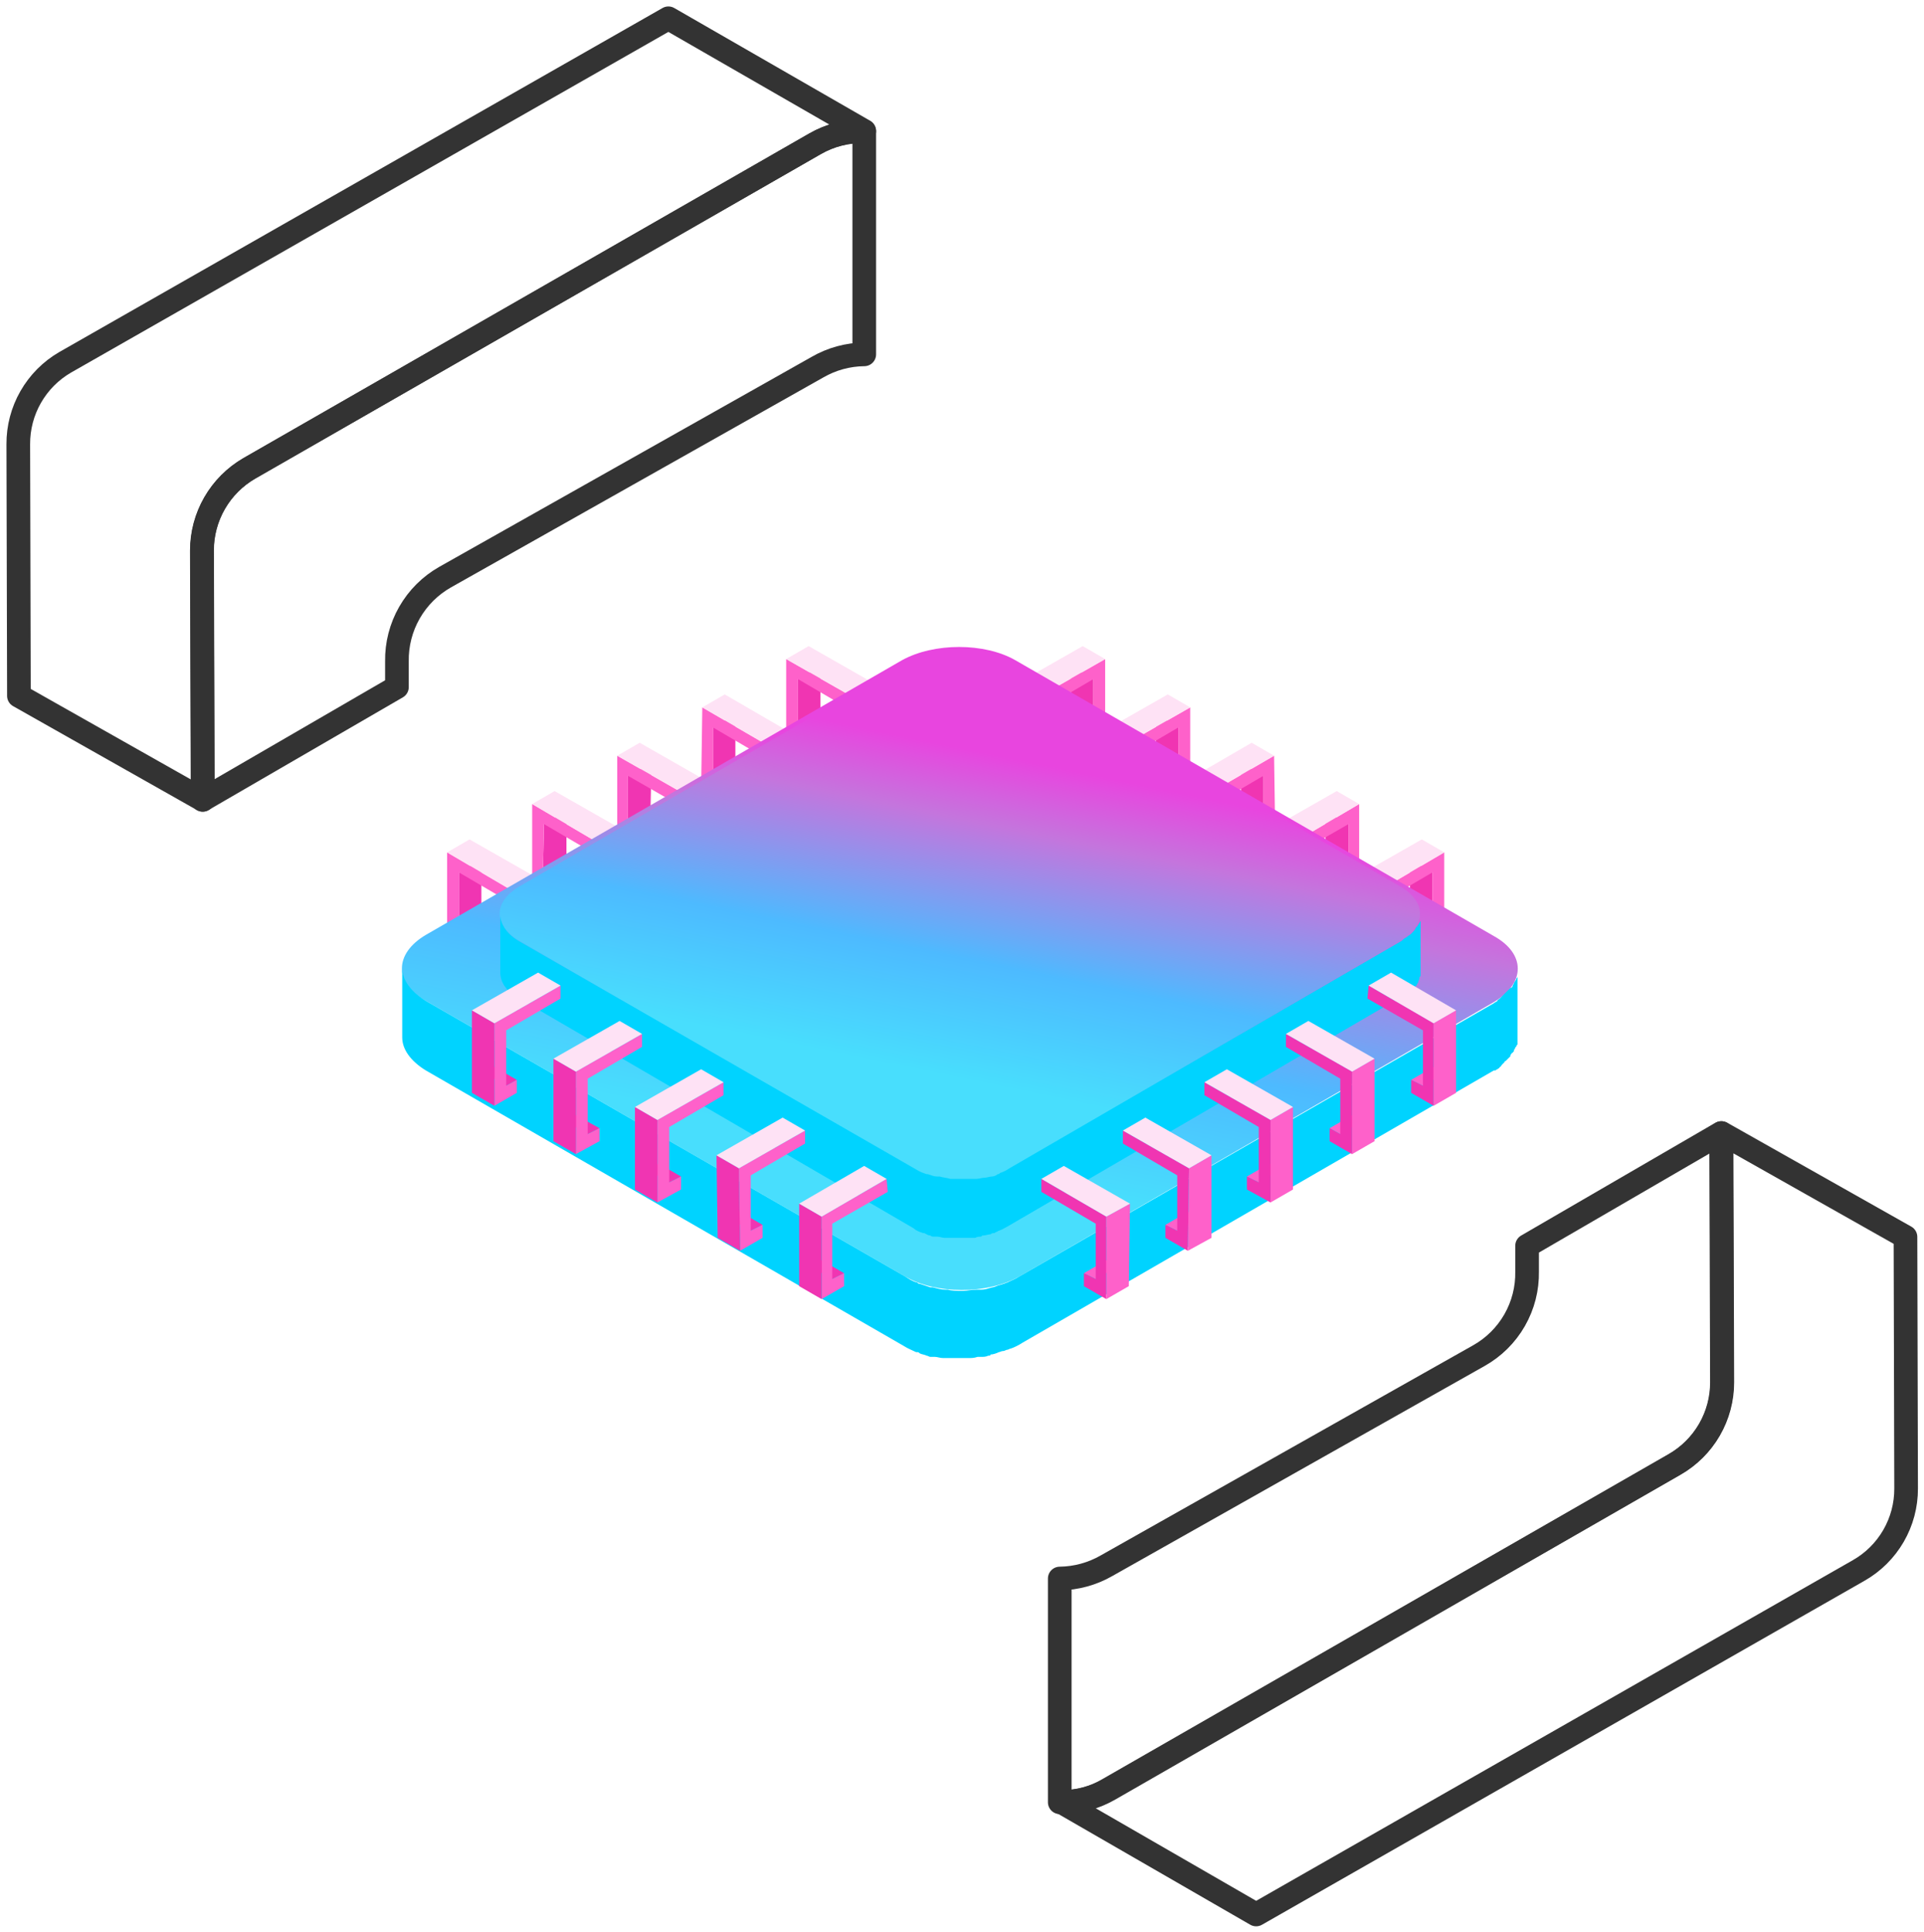 <svg width="244" height="245" viewBox="0 0 244 245" fill="none" xmlns="http://www.w3.org/2000/svg">
<g clip-path="url(#clip0)">
<g clip-path="url(#clip1)">
<path d="M180.309 120.187L177.462 118.543V116.899L180.309 118.543V120.187Z" fill="#FE61CA"/>
<path d="M180.309 118.543L177.462 116.899L178.81 116.002L181.657 117.646L180.309 118.543Z" fill="#FE61CA"/>
<path d="M181.657 117.646L178.811 116.002V108.977L181.657 110.622V117.646Z" fill="#F035B2"/>
<path d="M183.155 108.08V118.543L180.309 120.187V118.543L181.657 117.646V110.621L174.765 114.657V113.013L183.155 108.08Z" fill="#FE61CA"/>
<path d="M174.765 114.657L171.918 112.863V111.219L174.765 113.013V114.657Z" fill="#FE61CA"/>
<path d="M174.765 113.013L171.919 111.219L180.309 106.436L183.156 108.08L174.765 113.013Z" fill="#FEE2F5"/>
<path d="M169.521 114.059L166.674 112.415V110.771L169.521 112.415V114.059Z" fill="#FE61CA"/>
<path d="M169.521 112.415L166.674 110.771L168.173 109.874L171.019 111.518L169.521 112.415Z" fill="#FE61CA"/>
<path d="M171.019 111.518L168.173 109.874L168.023 102.849L171.019 104.494V111.518Z" fill="#F035B2"/>
<path d="M172.368 101.952V112.415L169.521 114.059V112.415L171.019 111.518V104.493L163.978 108.529V106.885L172.368 101.952Z" fill="#FE61CA"/>
<path d="M163.978 108.529L161.131 106.735V105.091L163.978 106.885V108.529Z" fill="#FE61CA"/>
<path d="M163.978 106.885L161.131 105.091L169.521 100.308L172.368 101.952L163.978 106.885Z" fill="#FEE2F5"/>
<path d="M158.734 107.931L155.887 106.287V104.643L158.734 106.287V107.931Z" fill="#FE61CA"/>
<path d="M158.734 106.287L155.887 104.643L157.385 103.746L160.232 105.39L158.734 106.287Z" fill="#FE61CA"/>
<path d="M160.232 105.39L157.385 103.746V96.722L160.232 98.366V105.39Z" fill="#F035B2"/>
<path d="M161.58 95.825L161.73 106.287L158.734 107.931V106.287L160.232 105.39V98.365L153.34 102.401V100.608L161.58 95.825Z" fill="#FE61CA"/>
<path d="M153.34 102.401L150.493 100.608V98.963L153.34 100.608V102.401Z" fill="#FE61CA"/>
<path d="M153.34 100.608L150.494 98.963L158.734 94.18L161.581 95.825L153.34 100.608Z" fill="#FEE2F5"/>
<path d="M147.946 101.803L145.1 100.159V98.515L147.946 100.159V101.803Z" fill="#FE61CA"/>
<path d="M147.946 100.159L145.1 98.515L146.598 97.618L149.445 99.262L147.946 100.159Z" fill="#FE61CA"/>
<path d="M149.444 99.262L146.598 97.618V90.593L149.444 92.238V99.262Z" fill="#F035B2"/>
<path d="M150.943 89.697V100.159L147.946 101.803V100.159L149.444 99.262V92.237L142.552 96.273V94.479L150.943 89.697Z" fill="#FE61CA"/>
<path d="M142.552 96.273L139.706 94.48V92.835L142.552 94.48V96.273Z" fill="#FE61CA"/>
<path d="M142.552 94.48L139.706 92.835L148.096 88.052L150.943 89.697L142.552 94.48Z" fill="#FEE2F5"/>
<path d="M137.309 95.675L134.462 94.031V92.387L137.309 94.031V95.675Z" fill="#FE61CA"/>
<path d="M137.309 94.031L134.462 92.387L135.81 91.49L138.657 93.134L137.309 94.031Z" fill="#FE61CA"/>
<path d="M138.657 93.134L135.81 91.49V84.465L138.657 86.109V93.134Z" fill="#F035B2"/>
<path d="M140.155 83.568V94.031L137.309 95.675V94.031L138.657 93.134V86.109L131.765 90.145V88.351L140.155 83.568Z" fill="#FE61CA"/>
<path d="M131.765 90.145L128.918 88.351V86.707L131.765 88.351V90.145Z" fill="#FE61CA"/>
<path d="M131.765 88.351L128.919 86.707L137.309 81.924L140.156 83.568L131.765 88.351Z" fill="#FEE2F5"/>
<path d="M59.549 120.187L62.546 118.543V116.899L59.549 118.543V120.187Z" fill="#FE61CA"/>
<path d="M59.549 118.543L62.546 116.899L61.048 116.002L58.201 117.646L59.549 118.543Z" fill="#FE61CA"/>
<path d="M58.201 117.646L61.048 116.002V108.977L58.201 110.622V117.646Z" fill="#F035B2"/>
<path d="M56.703 108.08V118.543L59.549 120.187V118.543L58.201 117.646V110.621L65.093 114.657V113.013L56.703 108.08Z" fill="#FE61CA"/>
<path d="M65.093 114.657L67.939 112.863V111.219L65.093 113.013V114.657Z" fill="#FE61CA"/>
<path d="M65.093 113.013L67.94 111.219L59.549 106.436L56.703 108.08L65.093 113.013Z" fill="#FEE2F5"/>
<path d="M70.337 114.059L73.183 112.415V110.771L70.337 112.415V114.059Z" fill="#FE61CA"/>
<path d="M70.337 112.415L73.183 110.771L71.835 109.874L68.838 111.518L70.337 112.415Z" fill="#FE61CA"/>
<path d="M68.838 111.518L71.835 109.874V102.849L68.988 104.494L68.838 111.518Z" fill="#F035B2"/>
<path d="M67.49 101.952V112.415L70.337 114.059V112.415L68.838 111.518L68.988 104.493L75.88 108.529V106.885L67.49 101.952Z" fill="#FE61CA"/>
<path d="M75.88 108.529L78.727 106.735V105.091L75.88 106.885V108.529Z" fill="#FE61CA"/>
<path d="M75.881 106.885L78.727 105.091L70.337 100.308L67.49 101.952L75.881 106.885Z" fill="#FEE2F5"/>
<path d="M81.124 107.931L83.971 106.287V104.643L81.124 106.287V107.931Z" fill="#FE61CA"/>
<path d="M81.124 106.287L83.971 104.643L82.473 103.746L79.626 105.39L81.124 106.287Z" fill="#FE61CA"/>
<path d="M79.626 105.39L82.473 103.746L82.623 96.722L79.626 98.366V105.39Z" fill="#F035B2"/>
<path d="M78.278 95.825V106.287L81.124 107.931V106.287L79.626 105.39V98.365L86.668 102.401V100.608L78.278 95.825Z" fill="#FE61CA"/>
<path d="M86.668 102.401L89.515 100.608V98.963L86.668 100.608V102.401Z" fill="#FE61CA"/>
<path d="M86.668 100.608L89.514 98.963L81.124 94.18L78.278 95.825L86.668 100.608Z" fill="#FEE2F5"/>
<path d="M91.912 101.803L94.758 100.159V98.515L91.912 100.159V101.803Z" fill="#FE61CA"/>
<path d="M91.912 100.159L94.758 98.515L93.26 97.618L90.413 99.262L91.912 100.159Z" fill="#FE61CA"/>
<path d="M90.413 99.262L93.26 97.618V90.593L90.413 92.238V99.262Z" fill="#F035B2"/>
<path d="M89.065 89.697L88.915 100.159L91.912 101.803V100.159L90.413 99.262V92.237L97.305 96.273V94.479L89.065 89.697Z" fill="#FE61CA"/>
<path d="M97.305 96.273L100.152 94.48V92.835L97.305 94.48V96.273Z" fill="#FE61CA"/>
<path d="M97.306 94.48L100.153 92.835L91.912 88.052L89.065 89.697L97.306 94.48Z" fill="#FEE2F5"/>
<path d="M102.699 95.675L105.546 94.031V92.387L102.699 94.031V95.675Z" fill="#FE61CA"/>
<path d="M102.699 94.031L105.546 92.387L104.048 91.49L101.201 93.134L102.699 94.031Z" fill="#FE61CA"/>
<path d="M101.201 93.134L104.048 91.49V84.465L101.201 86.109V93.134Z" fill="#F035B2"/>
<path d="M99.703 83.568V94.031L102.699 95.675V94.031L101.201 93.134V86.109L108.093 90.145V88.351L99.703 83.568Z" fill="#FE61CA"/>
<path d="M108.093 90.145L110.939 88.351V86.707L108.093 88.351V90.145Z" fill="#FE61CA"/>
<path d="M108.093 88.351L110.94 86.707L102.549 81.924L99.703 83.568L108.093 88.351Z" fill="#FEE2F5"/>
<path d="M189.448 118.692C193.493 120.934 193.493 124.671 189.448 127.062L129.218 161.887C125.173 164.129 118.731 164.129 114.835 161.887L54.006 126.913C49.961 124.671 49.961 120.934 54.006 118.543L114.386 83.718C118.431 81.476 124.873 81.476 128.769 83.718L189.448 118.692Z" fill="url(#paint0_linear)"/>
<path d="M192.445 123.177C192.445 123.326 192.445 123.326 192.445 123.475C192.445 123.625 192.445 123.625 192.445 123.774C192.445 123.924 192.445 123.924 192.295 124.073C192.295 124.223 192.295 124.223 192.145 124.372C192.145 124.522 191.995 124.522 191.995 124.671C191.995 124.821 191.845 124.821 191.845 124.97C191.845 125.12 191.695 125.269 191.546 125.269L191.396 125.419C191.246 125.568 191.096 125.717 190.946 125.867L190.797 126.016C190.647 126.166 190.647 126.166 190.497 126.315C190.347 126.465 190.347 126.465 190.197 126.614C190.047 126.764 189.898 126.764 189.898 126.913C189.748 127.063 189.598 127.063 189.448 127.212L129.218 161.888C128.769 162.187 128.319 162.336 127.72 162.635C127.57 162.635 127.42 162.785 127.27 162.785C126.971 162.934 126.671 162.934 126.372 163.083C126.072 163.233 125.772 163.233 125.323 163.382C124.873 163.532 124.574 163.532 124.124 163.532C123.974 163.532 123.974 163.532 123.825 163.532C123.225 163.532 122.626 163.681 122.176 163.681C122.027 163.681 122.027 163.681 121.877 163.681C121.277 163.681 120.678 163.681 120.229 163.532C120.079 163.532 120.079 163.532 119.929 163.532C119.33 163.532 118.88 163.382 118.281 163.233C118.131 163.233 118.131 163.233 117.981 163.233C117.532 163.083 117.082 162.934 116.633 162.785C116.483 162.785 116.483 162.785 116.333 162.635C115.734 162.486 115.284 162.187 114.835 161.888L54.006 126.913C52.058 125.717 51.009 124.223 51.009 122.728V131.547C51.009 133.041 52.058 134.536 54.006 135.732L114.685 170.706C115.135 171.005 115.584 171.155 116.183 171.453C116.183 171.453 116.183 171.453 116.333 171.453C116.483 171.453 116.483 171.453 116.633 171.603C116.933 171.752 117.232 171.752 117.532 171.902C117.682 171.902 117.831 172.051 117.981 172.051C118.131 172.051 118.131 172.051 118.281 172.051C118.431 172.051 118.431 172.051 118.581 172.051C118.88 172.051 119.18 172.201 119.629 172.201C119.779 172.201 119.929 172.201 119.929 172.201C120.079 172.201 120.079 172.201 120.229 172.201C120.379 172.201 120.528 172.201 120.678 172.201C120.978 172.201 121.277 172.201 121.727 172.201C121.877 172.201 121.877 172.201 122.027 172.201C122.176 172.201 122.176 172.201 122.326 172.201C122.476 172.201 122.626 172.201 122.776 172.201C123.225 172.201 123.525 172.201 123.974 172.051H124.124C124.274 172.051 124.274 172.051 124.424 172.051C124.723 172.051 125.023 172.051 125.323 171.902C125.473 171.902 125.622 171.902 125.622 171.752C125.922 171.752 126.372 171.603 126.671 171.453C126.821 171.453 126.971 171.304 127.27 171.304C127.42 171.304 127.57 171.155 127.72 171.155C127.87 171.155 128.02 171.005 128.169 171.005C128.619 170.856 129.218 170.557 129.668 170.258L189.448 135.732H189.598C189.748 135.732 189.748 135.582 189.898 135.582C190.047 135.433 190.197 135.433 190.197 135.283C190.347 135.283 190.347 135.134 190.497 134.984C190.647 134.835 190.647 134.835 190.797 134.685C190.797 134.685 190.797 134.536 190.946 134.536C191.096 134.386 191.246 134.237 191.396 134.087C191.396 134.087 191.396 134.087 191.546 133.938C191.546 133.938 191.546 133.938 191.546 133.789C191.695 133.639 191.695 133.49 191.845 133.49C191.845 133.49 191.845 133.34 191.995 133.34C191.995 133.34 191.995 133.34 191.995 133.191C191.995 133.041 192.145 133.041 192.145 132.892C192.145 132.892 192.145 132.742 192.295 132.742C192.295 132.593 192.295 132.593 192.445 132.443V132.294C192.445 132.144 192.445 132.144 192.445 131.995V131.845C192.445 131.845 192.445 131.845 192.445 131.696V122.878C192.445 122.878 192.445 123.027 192.445 123.177Z" fill="#00D3FF"/>
<path d="M177.612 112.415C180.908 114.358 180.908 117.347 177.612 119.29L127.87 148.286C124.574 150.23 119.18 150.23 115.884 148.286L65.842 119.29C62.546 117.347 62.546 114.358 65.842 112.415L115.584 83.569C118.88 81.625 124.274 81.625 127.57 83.569L177.612 112.415Z" fill="url(#paint1_linear)"/>
<path d="M180.159 115.853V119.739V123.177C180.159 123.326 180.159 123.476 180.159 123.625C180.159 123.774 180.159 123.774 180.009 123.924C180.009 123.924 180.009 123.924 180.009 124.073C180.009 124.223 179.859 124.372 179.859 124.522C179.859 124.671 179.709 124.671 179.709 124.821C179.709 124.821 179.709 124.97 179.559 124.97C179.559 124.97 179.559 125.12 179.41 125.12C179.26 125.269 179.11 125.568 178.81 125.717C178.66 125.867 178.361 126.016 178.211 126.166C178.061 126.315 177.911 126.315 177.761 126.465C177.761 126.465 177.761 126.465 177.612 126.465L127.87 155.461C127.57 155.61 127.12 155.909 126.671 156.059C126.521 156.059 126.521 156.208 126.371 156.208C126.221 156.208 126.221 156.358 126.072 156.358C125.922 156.358 125.772 156.358 125.622 156.507C125.323 156.507 125.023 156.657 124.723 156.657C124.573 156.657 124.573 156.657 124.424 156.806C124.124 156.806 123.974 156.806 123.674 156.956C123.525 156.956 123.525 156.956 123.375 156.956C123.375 156.956 123.375 156.956 123.225 156.956C122.925 156.956 122.626 156.956 122.326 156.956H121.727C121.727 156.956 121.577 156.956 121.427 156.956C121.127 156.956 120.828 156.956 120.528 156.956C120.378 156.956 120.378 156.956 120.228 156.956H120.079C119.929 156.956 119.929 156.956 119.779 156.956C119.479 156.956 119.18 156.806 118.88 156.806H118.73C118.73 156.806 118.58 156.806 118.431 156.806C118.281 156.806 118.131 156.806 117.981 156.657C117.681 156.657 117.532 156.507 117.232 156.358H117.082C116.633 156.208 116.183 156.059 115.884 155.76L65.842 126.614C64.194 125.717 63.445 124.522 63.445 123.326V123.177V116.002C63.445 117.198 64.344 118.543 65.992 119.44L116.183 148.287C116.633 148.586 117.082 148.735 117.532 148.884H117.681C118.131 149.034 118.431 149.183 118.88 149.183C119.03 149.183 119.03 149.183 119.18 149.183C119.629 149.333 120.079 149.333 120.528 149.482H120.678C121.127 149.482 121.577 149.482 122.026 149.482H122.176C122.626 149.482 123.075 149.482 123.525 149.482C123.674 149.482 123.674 149.482 123.824 149.482C124.124 149.482 124.573 149.333 124.873 149.333C125.173 149.333 125.472 149.183 125.772 149.183C126.072 149.183 126.371 149.034 126.521 148.884C126.671 148.884 126.671 148.884 126.821 148.735C127.27 148.586 127.57 148.436 128.019 148.137L177.761 119.291C177.911 119.141 178.061 118.992 178.361 118.842C178.511 118.693 178.81 118.543 178.96 118.394C179.26 118.095 179.41 117.945 179.559 117.646C179.559 117.646 179.559 117.497 179.709 117.497C179.859 117.198 180.009 117.049 180.159 116.75C180.159 116.75 180.159 116.75 180.159 116.6C180.159 116.451 180.159 116.152 180.159 115.853Z" fill="#00D3FF"/>
<path d="M137.459 161.439L140.305 159.795L141.804 160.543L138.957 162.187L137.459 161.439Z" fill="#FE61CA"/>
<path d="M140.305 154.265V164.728L137.459 163.084V161.439L138.957 162.187V155.162L132.065 151.126V149.482L140.305 154.265Z" fill="#F035B2"/>
<path d="M140.305 154.265L143.302 152.621L143.152 163.084L140.305 164.728V154.265Z" fill="#FE61CA"/>
<path d="M132.066 149.482L134.912 147.838L143.303 152.621L140.306 154.265L132.066 149.482Z" fill="#FEE2F5"/>
<path d="M147.797 155.311L150.643 153.667L152.142 154.414L149.295 156.059L147.797 155.311Z" fill="#FE61CA"/>
<path d="M150.793 148.137L150.643 158.599L147.797 156.955V155.311L149.295 156.059V149.034L142.403 144.998V143.354L150.793 148.137Z" fill="#F035B2"/>
<path d="M150.793 148.137L153.64 146.493V156.956L150.643 158.6L150.793 148.137Z" fill="#FE61CA"/>
<path d="M142.403 143.354L145.25 141.71L153.64 146.493L150.793 148.137L142.403 143.354Z" fill="#FEE2F5"/>
<path d="M158.135 149.183L160.981 147.539L162.479 148.287L159.633 149.931L158.135 149.183Z" fill="#FE61CA"/>
<path d="M161.131 142.009V152.472L158.135 150.828V149.183L159.633 149.931V142.906L152.741 138.87V137.226L161.131 142.009Z" fill="#F035B2"/>
<path d="M161.131 142.009L163.978 140.365V150.828L161.131 152.472V142.009Z" fill="#FE61CA"/>
<path d="M152.741 137.226L155.588 135.582L163.978 140.365L161.131 142.009L152.741 137.226Z" fill="#FEE2F5"/>
<path d="M168.622 143.055L171.469 141.411L172.817 142.159L169.971 143.803L168.622 143.055Z" fill="#FE61CA"/>
<path d="M171.469 135.881V146.344L168.622 144.7V143.056L169.971 143.803V136.778L163.079 132.742V131.098L171.469 135.881Z" fill="#F035B2"/>
<path d="M171.469 135.881L174.316 134.237V144.7L171.469 146.344V135.881Z" fill="#FE61CA"/>
<path d="M163.079 131.098L165.926 129.454L174.316 134.237L171.469 135.881L163.079 131.098Z" fill="#FEE2F5"/>
<path d="M178.96 136.927L181.807 135.283L183.305 136.031L180.458 137.675L178.96 136.927Z" fill="#FE61CA"/>
<path d="M181.807 129.753V140.216L178.96 138.571V136.927L180.459 137.675V130.65L173.417 126.614L173.567 124.97L181.807 129.753Z" fill="#F035B2"/>
<path d="M181.807 129.753L184.654 128.109V138.572L181.807 140.216V129.753Z" fill="#FE61CA"/>
<path d="M173.567 124.97L176.414 123.326L184.654 128.109L181.807 129.753L173.567 124.97Z" fill="#FEE2F5"/>
<path d="M107.044 161.439L104.197 159.795L102.699 160.543L105.546 162.187L107.044 161.439Z" fill="#F035B2"/>
<path d="M104.197 154.265V164.728L107.044 163.084V161.439L105.546 162.187V155.162L112.587 151.126L112.438 149.482L104.197 154.265Z" fill="#FE61CA"/>
<path d="M104.197 154.265L101.351 152.621V163.084L104.197 164.728V154.265Z" fill="#F035B2"/>
<path d="M112.438 149.482L109.591 147.838L101.351 152.621L104.197 154.265L112.438 149.482Z" fill="#FEE2F5"/>
<path d="M96.706 155.311L93.859 153.667L92.361 154.414L95.208 156.059L96.706 155.311Z" fill="#F035B2"/>
<path d="M93.71 148.137L93.859 158.599L96.706 156.955V155.311L95.208 156.059V149.034L102.1 144.998V143.354L93.71 148.137Z" fill="#FE61CA"/>
<path d="M93.71 148.137L90.863 146.493L91.013 156.956L93.859 158.6L93.71 148.137Z" fill="#F035B2"/>
<path d="M102.1 143.354L99.253 141.71L90.863 146.493L93.71 148.137L102.1 143.354Z" fill="#FEE2F5"/>
<path d="M86.368 149.183L83.521 147.539L82.023 148.287L84.87 149.931L86.368 149.183Z" fill="#F035B2"/>
<path d="M83.372 142.009V152.472L86.368 150.828V149.183L84.87 149.931V142.906L91.762 138.87V137.226L83.372 142.009Z" fill="#FE61CA"/>
<path d="M83.372 142.009L80.525 140.365V150.828L83.372 152.472V142.009Z" fill="#F035B2"/>
<path d="M91.762 137.226L88.915 135.582L80.525 140.365L83.372 142.009L91.762 137.226Z" fill="#FEE2F5"/>
<path d="M76.03 143.055L73.034 141.411L71.685 142.159L74.532 143.803L76.03 143.055Z" fill="#F035B2"/>
<path d="M73.034 135.881V146.344L76.03 144.7V143.056L74.532 143.803V136.778L81.424 132.742V131.098L73.034 135.881Z" fill="#FE61CA"/>
<path d="M73.034 135.881L70.187 134.237V144.7L73.034 146.344V135.881Z" fill="#F035B2"/>
<path d="M81.424 131.098L78.577 129.454L70.187 134.237L73.034 135.881L81.424 131.098Z" fill="#FEE2F5"/>
<path d="M65.542 136.927L62.696 135.283L61.347 136.031L64.194 137.675L65.542 136.927Z" fill="#F035B2"/>
<path d="M62.696 129.753V140.216L65.542 138.571V136.927L64.194 137.675V130.65L71.086 126.614V124.97L62.696 129.753Z" fill="#FE61CA"/>
<path d="M62.696 129.753L59.849 128.109V138.572L62.696 140.216V129.753Z" fill="#F035B2"/>
<path d="M71.087 124.97L68.24 123.326L59.85 128.109L62.696 129.753L71.087 124.97Z" fill="#FEE2F5"/>
</g>
<path d="M159.302 242.753L235.725 199.129C237.556 198.086 239.077 196.574 240.133 194.749C241.188 192.925 241.74 190.852 241.731 188.744L241.65 156.84L218.324 143.672L218.422 175.267C218.426 177.38 217.871 179.457 216.813 181.286C215.755 183.116 214.233 184.633 212.399 185.684L140.778 226.834C138.884 227.943 136.721 228.507 134.527 228.462V228.462L159.302 242.753Z" stroke="#333333" stroke-width="3" stroke-linecap="round" stroke-linejoin="round"/>
<path d="M140.648 226.834L212.351 185.684C214.184 184.633 215.707 183.116 216.765 181.286C217.823 179.457 218.378 177.38 218.373 175.266L218.276 143.672L193.664 157.963V161.219C193.705 163.386 193.158 165.524 192.08 167.404C191.002 169.284 189.434 170.837 187.544 171.897L140.339 198.527C138.53 199.569 136.484 200.129 134.397 200.155V228.527C136.598 228.552 138.761 227.966 140.648 226.834V226.834Z" stroke="#333333" stroke-width="3" stroke-linecap="round" stroke-linejoin="round"/>
<path d="M84.765 2.319L8.26 45.943C6.443 46.997 4.937 48.513 3.894 50.337C2.85 52.16 2.307 54.227 2.319 56.328L2.4 88.232L25.726 101.417L25.628 69.822C25.623 67.71 26.174 65.634 27.225 63.802C28.277 61.971 29.792 60.448 31.618 59.388L103.354 18.238C105.25 17.136 107.411 16.573 109.604 16.61V16.61L84.765 2.319Z" stroke="#333333" stroke-width="3" stroke-linecap="round" stroke-linejoin="round"/>
<path d="M103.354 18.238L31.618 59.387C29.786 60.443 28.264 61.964 27.207 63.796C26.149 65.628 25.594 67.706 25.596 69.821L25.693 101.416L50.338 87.124V83.869C50.302 81.701 50.852 79.563 51.929 77.681C53.006 75.799 54.571 74.242 56.458 73.174L103.663 46.56C105.47 45.514 107.517 44.953 109.604 44.933V16.659C107.416 16.606 105.255 17.152 103.354 18.238V18.238Z" stroke="#333333" stroke-width="3" stroke-linecap="round" stroke-linejoin="round"/>
</g>
<defs>
<linearGradient id="paint0_linear" x1="50.795" y1="82.878" x2="40.883" y2="131.464" gradientUnits="userSpaceOnUse">
<stop stop-color="#E845DF"/>
<stop offset="0.214" stop-color="#C475DD"/>
<stop offset="0.635" stop-color="#4DBAFF"/>
<stop offset="1" stop-color="#48DEFD"/>
</linearGradient>
<linearGradient id="paint1_linear" x1="63.224" y1="82.809" x2="54.958" y2="123.094" gradientUnits="userSpaceOnUse">
<stop stop-color="#E845DF"/>
<stop offset="0.214" stop-color="#C475DD"/>
<stop offset="0.635" stop-color="#4DBAFF"/>
<stop offset="1" stop-color="#48DEFD"/>
</linearGradient>
<clipPath id="clip0">
<rect width="243.454" height="245" fill="white"/>
</clipPath>
<clipPath id="clip1">
<rect x="50.237" y="81.924" width="142.981" height="90.426" fill="white"/>
</clipPath>
</defs>
</svg>

